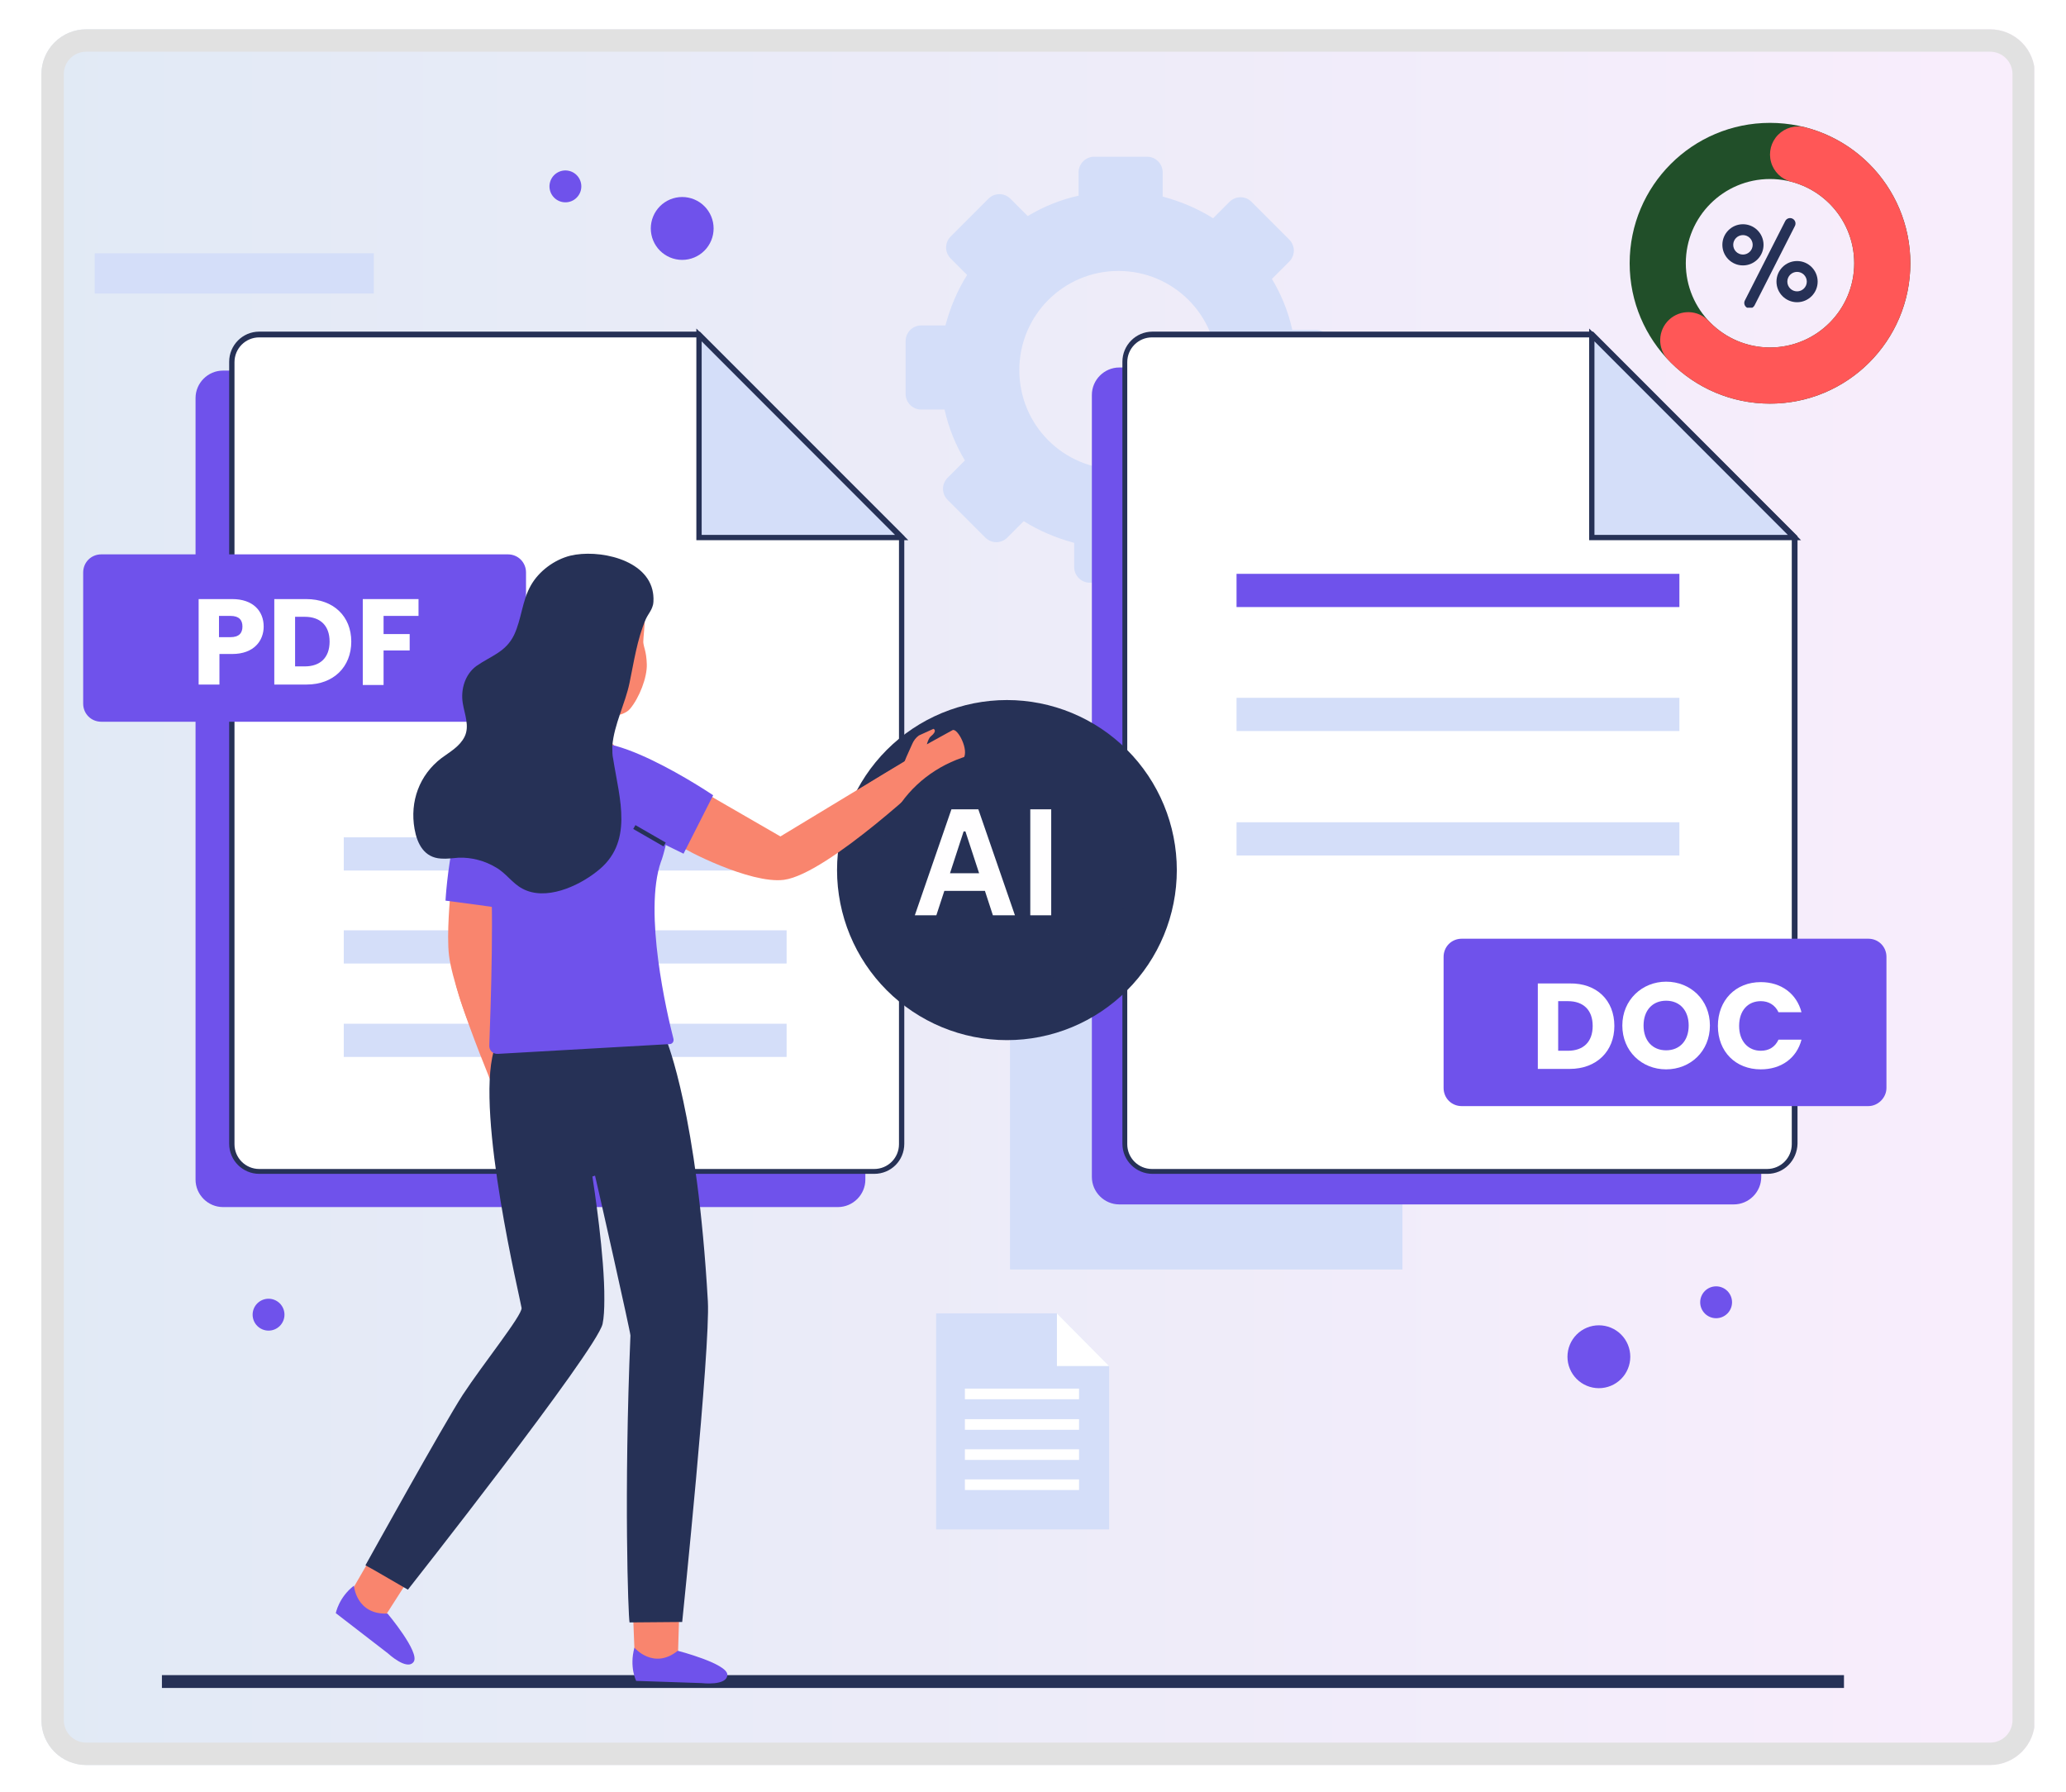 <svg xmlns="http://www.w3.org/2000/svg" xmlns:xlink="http://www.w3.org/1999/xlink" width="1384" zoomAndPan="magnify" viewBox="0 0 1038 900" height="1200" preserveAspectRatio="xMidYMid meet" version="1.0"><defs><filter x="0%" y="0%" width="100%" height="100%" id="42c234c9c4"><feColorMatrix values="0 0 0 0 1 0 0 0 0 1 0 0 0 0 1 0 0 0 1 0" color-interpolation-filters="sRGB"/></filter><g/><mask id="db14afcad8"><g filter="url(#42c234c9c4)"><rect x="-103.8" width="1245.6" fill="#000000" y="-90" height="1080" fill-opacity="0.12"/></g></mask><clipPath id="e153da5408"><path d="M 20.809 14.723 L 1022.109 14.723 L 1022.109 886.605 L 20.809 886.605 Z M 20.809 14.723 " clip-rule="nonzero"/></clipPath><clipPath id="564e62292a"><path d="M 43.309 14.723 L 999.883 14.723 C 1005.848 14.723 1011.57 17.094 1015.793 21.312 C 1020.012 25.531 1022.383 31.254 1022.383 37.223 L 1022.383 864.105 C 1022.383 870.07 1020.012 875.793 1015.793 880.016 C 1011.57 884.234 1005.848 886.605 999.883 886.605 L 43.309 886.605 C 37.34 886.605 31.617 884.234 27.398 880.016 C 23.18 875.793 20.809 870.07 20.809 864.105 L 20.809 37.223 C 20.809 31.254 23.18 25.531 27.398 21.312 C 31.617 17.094 37.34 14.723 43.309 14.723 Z M 43.309 14.723 " clip-rule="nonzero"/></clipPath><linearGradient x1="0" gradientTransform="matrix(3.406, 0, 0, 3.406, 20.807, 14.722)" y1="128" x2="294" gradientUnits="userSpaceOnUse" y2="128" id="5211d45aab"><stop stop-opacity="1" stop-color="rgb(0%, 28.999%, 67.799%)" offset="0"/><stop stop-opacity="1" stop-color="rgb(0.31%, 29.051%, 67.886%)" offset="0.004"/><stop stop-opacity="1" stop-color="rgb(0.621%, 29.105%, 67.975%)" offset="0.008"/><stop stop-opacity="1" stop-color="rgb(0.931%, 29.156%, 68.062%)" offset="0.012"/><stop stop-opacity="1" stop-color="rgb(1.242%, 29.208%, 68.149%)" offset="0.016"/><stop stop-opacity="1" stop-color="rgb(1.553%, 29.26%, 68.236%)" offset="0.02"/><stop stop-opacity="1" stop-color="rgb(1.865%, 29.314%, 68.324%)" offset="0.023"/><stop stop-opacity="1" stop-color="rgb(2.174%, 29.366%, 68.411%)" offset="0.027"/><stop stop-opacity="1" stop-color="rgb(2.486%, 29.417%, 68.5%)" offset="0.031"/><stop stop-opacity="1" stop-color="rgb(2.797%, 29.469%, 68.587%)" offset="0.035"/><stop stop-opacity="1" stop-color="rgb(3.108%, 29.523%, 68.674%)" offset="0.039"/><stop stop-opacity="1" stop-color="rgb(3.418%, 29.575%, 68.761%)" offset="0.043"/><stop stop-opacity="1" stop-color="rgb(3.729%, 29.626%, 68.849%)" offset="0.047"/><stop stop-opacity="1" stop-color="rgb(4.041%, 29.678%, 68.936%)" offset="0.051"/><stop stop-opacity="1" stop-color="rgb(4.352%, 29.732%, 69.025%)" offset="0.055"/><stop stop-opacity="1" stop-color="rgb(4.662%, 29.784%, 69.112%)" offset="0.059"/><stop stop-opacity="1" stop-color="rgb(4.973%, 29.837%, 69.199%)" offset="0.062"/><stop stop-opacity="1" stop-color="rgb(5.284%, 29.889%, 69.286%)" offset="0.066"/><stop stop-opacity="1" stop-color="rgb(5.595%, 29.941%, 69.374%)" offset="0.07"/><stop stop-opacity="1" stop-color="rgb(5.905%, 29.993%, 69.461%)" offset="0.074"/><stop stop-opacity="1" stop-color="rgb(6.216%, 30.046%, 69.55%)" offset="0.078"/><stop stop-opacity="1" stop-color="rgb(6.526%, 30.098%, 69.637%)" offset="0.082"/><stop stop-opacity="1" stop-color="rgb(6.837%, 30.15%, 69.724%)" offset="0.086"/><stop stop-opacity="1" stop-color="rgb(7.149%, 30.202%, 69.81%)" offset="0.09"/><stop stop-opacity="1" stop-color="rgb(7.46%, 30.255%, 69.899%)" offset="0.094"/><stop stop-opacity="1" stop-color="rgb(7.77%, 30.307%, 69.986%)" offset="0.098"/><stop stop-opacity="1" stop-color="rgb(8.081%, 30.36%, 70.073%)" offset="0.102"/><stop stop-opacity="1" stop-color="rgb(8.392%, 30.412%, 70.16%)" offset="0.105"/><stop stop-opacity="1" stop-color="rgb(8.704%, 30.464%, 70.248%)" offset="0.109"/><stop stop-opacity="1" stop-color="rgb(9.013%, 30.516%, 70.335%)" offset="0.113"/><stop stop-opacity="1" stop-color="rgb(9.325%, 30.569%, 70.424%)" offset="0.117"/><stop stop-opacity="1" stop-color="rgb(9.636%, 30.621%, 70.511%)" offset="0.121"/><stop stop-opacity="1" stop-color="rgb(9.947%, 30.673%, 70.598%)" offset="0.125"/><stop stop-opacity="1" stop-color="rgb(10.257%, 30.725%, 70.685%)" offset="0.129"/><stop stop-opacity="1" stop-color="rgb(10.568%, 30.779%, 70.773%)" offset="0.133"/><stop stop-opacity="1" stop-color="rgb(10.88%, 30.83%, 70.86%)" offset="0.137"/><stop stop-opacity="1" stop-color="rgb(11.191%, 30.884%, 70.949%)" offset="0.141"/><stop stop-opacity="1" stop-color="rgb(11.501%, 30.936%, 71.036%)" offset="0.145"/><stop stop-opacity="1" stop-color="rgb(11.812%, 30.988%, 71.123%)" offset="0.148"/><stop stop-opacity="1" stop-color="rgb(12.122%, 31.039%, 71.21%)" offset="0.152"/><stop stop-opacity="1" stop-color="rgb(12.433%, 31.093%, 71.298%)" offset="0.156"/><stop stop-opacity="1" stop-color="rgb(12.744%, 31.145%, 71.385%)" offset="0.16"/><stop stop-opacity="1" stop-color="rgb(13.055%, 31.197%, 71.474%)" offset="0.164"/><stop stop-opacity="1" stop-color="rgb(13.365%, 31.248%, 71.561%)" offset="0.168"/><stop stop-opacity="1" stop-color="rgb(13.676%, 31.302%, 71.648%)" offset="0.172"/><stop stop-opacity="1" stop-color="rgb(13.988%, 31.354%, 71.735%)" offset="0.176"/><stop stop-opacity="1" stop-color="rgb(14.299%, 31.407%, 71.823%)" offset="0.18"/><stop stop-opacity="1" stop-color="rgb(14.609%, 31.459%, 71.91%)" offset="0.184"/><stop stop-opacity="1" stop-color="rgb(14.92%, 31.511%, 71.999%)" offset="0.188"/><stop stop-opacity="1" stop-color="rgb(15.231%, 31.563%, 72.086%)" offset="0.191"/><stop stop-opacity="1" stop-color="rgb(15.543%, 31.616%, 72.173%)" offset="0.195"/><stop stop-opacity="1" stop-color="rgb(15.852%, 31.668%, 72.26%)" offset="0.199"/><stop stop-opacity="1" stop-color="rgb(16.164%, 31.72%, 72.348%)" offset="0.203"/><stop stop-opacity="1" stop-color="rgb(16.475%, 31.772%, 72.435%)" offset="0.207"/><stop stop-opacity="1" stop-color="rgb(16.786%, 31.825%, 72.523%)" offset="0.211"/><stop stop-opacity="1" stop-color="rgb(17.096%, 31.877%, 72.61%)" offset="0.215"/><stop stop-opacity="1" stop-color="rgb(17.407%, 31.929%, 72.697%)" offset="0.219"/><stop stop-opacity="1" stop-color="rgb(17.717%, 31.981%, 72.784%)" offset="0.223"/><stop stop-opacity="1" stop-color="rgb(18.028%, 32.034%, 72.873%)" offset="0.227"/><stop stop-opacity="1" stop-color="rgb(18.34%, 32.086%, 72.96%)" offset="0.23"/><stop stop-opacity="1" stop-color="rgb(18.651%, 32.14%, 73.048%)" offset="0.234"/><stop stop-opacity="1" stop-color="rgb(18.961%, 32.191%, 73.135%)" offset="0.238"/><stop stop-opacity="1" stop-color="rgb(19.272%, 32.243%, 73.222%)" offset="0.242"/><stop stop-opacity="1" stop-color="rgb(19.583%, 32.295%, 73.309%)" offset="0.246"/><stop stop-opacity="1" stop-color="rgb(19.894%, 32.349%, 73.398%)" offset="0.25"/><stop stop-opacity="1" stop-color="rgb(20.204%, 32.401%, 73.485%)" offset="0.254"/><stop stop-opacity="1" stop-color="rgb(20.515%, 32.452%, 73.573%)" offset="0.258"/><stop stop-opacity="1" stop-color="rgb(20.827%, 32.504%, 73.66%)" offset="0.262"/><stop stop-opacity="1" stop-color="rgb(21.138%, 32.558%, 73.747%)" offset="0.266"/><stop stop-opacity="1" stop-color="rgb(21.448%, 32.61%, 73.834%)" offset="0.27"/><stop stop-opacity="1" stop-color="rgb(21.759%, 32.663%, 73.923%)" offset="0.273"/><stop stop-opacity="1" stop-color="rgb(22.07%, 32.715%, 74.01%)" offset="0.277"/><stop stop-opacity="1" stop-color="rgb(22.382%, 32.767%, 74.098%)" offset="0.281"/><stop stop-opacity="1" stop-color="rgb(22.691%, 32.819%, 74.185%)" offset="0.285"/><stop stop-opacity="1" stop-color="rgb(23.003%, 32.872%, 74.272%)" offset="0.289"/><stop stop-opacity="1" stop-color="rgb(23.312%, 32.924%, 74.359%)" offset="0.293"/><stop stop-opacity="1" stop-color="rgb(23.624%, 32.976%, 74.448%)" offset="0.297"/><stop stop-opacity="1" stop-color="rgb(23.935%, 33.028%, 74.535%)" offset="0.301"/><stop stop-opacity="1" stop-color="rgb(24.246%, 33.081%, 74.623%)" offset="0.305"/><stop stop-opacity="1" stop-color="rgb(24.556%, 33.133%, 74.71%)" offset="0.309"/><stop stop-opacity="1" stop-color="rgb(24.867%, 33.186%, 74.797%)" offset="0.312"/><stop stop-opacity="1" stop-color="rgb(25.179%, 33.238%, 74.884%)" offset="0.316"/><stop stop-opacity="1" stop-color="rgb(25.49%, 33.29%, 74.973%)" offset="0.32"/><stop stop-opacity="1" stop-color="rgb(25.8%, 33.342%, 75.06%)" offset="0.324"/><stop stop-opacity="1" stop-color="rgb(26.111%, 33.395%, 75.148%)" offset="0.328"/><stop stop-opacity="1" stop-color="rgb(26.422%, 33.447%, 75.235%)" offset="0.332"/><stop stop-opacity="1" stop-color="rgb(26.733%, 33.499%, 75.322%)" offset="0.336"/><stop stop-opacity="1" stop-color="rgb(27.043%, 33.551%, 75.409%)" offset="0.34"/><stop stop-opacity="1" stop-color="rgb(27.354%, 33.604%, 75.497%)" offset="0.344"/><stop stop-opacity="1" stop-color="rgb(27.664%, 33.656%, 75.584%)" offset="0.348"/><stop stop-opacity="1" stop-color="rgb(27.975%, 33.708%, 75.673%)" offset="0.352"/><stop stop-opacity="1" stop-color="rgb(28.287%, 33.76%, 75.76%)" offset="0.355"/><stop stop-opacity="1" stop-color="rgb(28.598%, 33.813%, 75.847%)" offset="0.359"/><stop stop-opacity="1" stop-color="rgb(28.908%, 33.865%, 75.934%)" offset="0.363"/><stop stop-opacity="1" stop-color="rgb(29.219%, 33.919%, 76.022%)" offset="0.367"/><stop stop-opacity="1" stop-color="rgb(29.53%, 33.971%, 76.109%)" offset="0.371"/><stop stop-opacity="1" stop-color="rgb(29.842%, 34.023%, 76.196%)" offset="0.375"/><stop stop-opacity="1" stop-color="rgb(30.151%, 34.074%, 76.283%)" offset="0.379"/><stop stop-opacity="1" stop-color="rgb(30.463%, 34.128%, 76.372%)" offset="0.383"/><stop stop-opacity="1" stop-color="rgb(30.774%, 34.18%, 76.459%)" offset="0.387"/><stop stop-opacity="1" stop-color="rgb(31.085%, 34.232%, 76.547%)" offset="0.391"/><stop stop-opacity="1" stop-color="rgb(31.395%, 34.283%, 76.634%)" offset="0.395"/><stop stop-opacity="1" stop-color="rgb(31.706%, 34.337%, 76.721%)" offset="0.398"/><stop stop-opacity="1" stop-color="rgb(32.018%, 34.389%, 76.808%)" offset="0.402"/><stop stop-opacity="1" stop-color="rgb(32.329%, 34.442%, 76.897%)" offset="0.406"/><stop stop-opacity="1" stop-color="rgb(32.639%, 34.494%, 76.984%)" offset="0.41"/><stop stop-opacity="1" stop-color="rgb(32.95%, 34.546%, 77.072%)" offset="0.414"/><stop stop-opacity="1" stop-color="rgb(33.26%, 34.598%, 77.159%)" offset="0.418"/><stop stop-opacity="1" stop-color="rgb(33.571%, 34.651%, 77.246%)" offset="0.422"/><stop stop-opacity="1" stop-color="rgb(33.882%, 34.703%, 77.333%)" offset="0.426"/><stop stop-opacity="1" stop-color="rgb(34.193%, 34.755%, 77.422%)" offset="0.43"/><stop stop-opacity="1" stop-color="rgb(34.503%, 34.807%, 77.509%)" offset="0.434"/><stop stop-opacity="1" stop-color="rgb(34.814%, 34.86%, 77.597%)" offset="0.438"/><stop stop-opacity="1" stop-color="rgb(35.126%, 34.912%, 77.684%)" offset="0.441"/><stop stop-opacity="1" stop-color="rgb(35.437%, 34.966%, 77.771%)" offset="0.445"/><stop stop-opacity="1" stop-color="rgb(35.747%, 35.017%, 77.858%)" offset="0.449"/><stop stop-opacity="1" stop-color="rgb(36.058%, 35.069%, 77.946%)" offset="0.453"/><stop stop-opacity="1" stop-color="rgb(36.369%, 35.121%, 78.033%)" offset="0.457"/><stop stop-opacity="1" stop-color="rgb(36.681%, 35.175%, 78.122%)" offset="0.461"/><stop stop-opacity="1" stop-color="rgb(36.99%, 35.226%, 78.209%)" offset="0.465"/><stop stop-opacity="1" stop-color="rgb(37.302%, 35.278%, 78.296%)" offset="0.469"/><stop stop-opacity="1" stop-color="rgb(37.613%, 35.33%, 78.383%)" offset="0.473"/><stop stop-opacity="1" stop-color="rgb(37.924%, 35.384%, 78.471%)" offset="0.477"/><stop stop-opacity="1" stop-color="rgb(38.234%, 35.435%, 78.558%)" offset="0.48"/><stop stop-opacity="1" stop-color="rgb(38.545%, 35.489%, 78.647%)" offset="0.484"/><stop stop-opacity="1" stop-color="rgb(38.855%, 35.541%, 78.734%)" offset="0.488"/><stop stop-opacity="1" stop-color="rgb(39.166%, 35.593%, 78.821%)" offset="0.492"/><stop stop-opacity="1" stop-color="rgb(39.478%, 35.645%, 78.908%)" offset="0.496"/><stop stop-opacity="1" stop-color="rgb(39.789%, 35.698%, 78.996%)" offset="0.5"/><stop stop-opacity="1" stop-color="rgb(40.099%, 35.75%, 79.083%)" offset="0.504"/><stop stop-opacity="1" stop-color="rgb(40.41%, 35.802%, 79.172%)" offset="0.508"/><stop stop-opacity="1" stop-color="rgb(40.721%, 35.854%, 79.259%)" offset="0.512"/><stop stop-opacity="1" stop-color="rgb(41.032%, 35.907%, 79.346%)" offset="0.516"/><stop stop-opacity="1" stop-color="rgb(41.342%, 35.959%, 79.433%)" offset="0.52"/><stop stop-opacity="1" stop-color="rgb(41.653%, 36.011%, 79.521%)" offset="0.523"/><stop stop-opacity="1" stop-color="rgb(41.965%, 36.063%, 79.608%)" offset="0.527"/><stop stop-opacity="1" stop-color="rgb(42.276%, 36.116%, 79.697%)" offset="0.531"/><stop stop-opacity="1" stop-color="rgb(42.586%, 36.168%, 79.784%)" offset="0.535"/><stop stop-opacity="1" stop-color="rgb(42.897%, 36.221%, 79.871%)" offset="0.539"/><stop stop-opacity="1" stop-color="rgb(43.208%, 36.273%, 79.958%)" offset="0.543"/><stop stop-opacity="1" stop-color="rgb(43.52%, 36.325%, 80.046%)" offset="0.547"/><stop stop-opacity="1" stop-color="rgb(43.829%, 36.377%, 80.133%)" offset="0.551"/><stop stop-opacity="1" stop-color="rgb(44.141%, 36.43%, 80.222%)" offset="0.555"/><stop stop-opacity="1" stop-color="rgb(44.45%, 36.482%, 80.309%)" offset="0.559"/><stop stop-opacity="1" stop-color="rgb(44.762%, 36.534%, 80.396%)" offset="0.562"/><stop stop-opacity="1" stop-color="rgb(45.073%, 36.586%, 80.482%)" offset="0.566"/><stop stop-opacity="1" stop-color="rgb(45.384%, 36.639%, 80.571%)" offset="0.57"/><stop stop-opacity="1" stop-color="rgb(45.694%, 36.691%, 80.658%)" offset="0.574"/><stop stop-opacity="1" stop-color="rgb(46.005%, 36.745%, 80.746%)" offset="0.578"/><stop stop-opacity="1" stop-color="rgb(46.317%, 36.797%, 80.833%)" offset="0.582"/><stop stop-opacity="1" stop-color="rgb(46.628%, 36.848%, 80.92%)" offset="0.586"/><stop stop-opacity="1" stop-color="rgb(46.938%, 36.9%, 81.007%)" offset="0.59"/><stop stop-opacity="1" stop-color="rgb(47.249%, 36.954%, 81.096%)" offset="0.594"/><stop stop-opacity="1" stop-color="rgb(47.56%, 37.006%, 81.183%)" offset="0.598"/><stop stop-opacity="1" stop-color="rgb(47.871%, 37.057%, 81.271%)" offset="0.602"/><stop stop-opacity="1" stop-color="rgb(48.181%, 37.109%, 81.358%)" offset="0.605"/><stop stop-opacity="1" stop-color="rgb(48.492%, 37.163%, 81.445%)" offset="0.609"/><stop stop-opacity="1" stop-color="rgb(48.804%, 37.215%, 81.532%)" offset="0.613"/><stop stop-opacity="1" stop-color="rgb(49.115%, 37.268%, 81.621%)" offset="0.617"/><stop stop-opacity="1" stop-color="rgb(49.425%, 37.32%, 81.708%)" offset="0.621"/><stop stop-opacity="1" stop-color="rgb(49.736%, 37.372%, 81.796%)" offset="0.625"/><stop stop-opacity="1" stop-color="rgb(50.046%, 37.424%, 81.883%)" offset="0.629"/><stop stop-opacity="1" stop-color="rgb(50.357%, 37.477%, 81.97%)" offset="0.633"/><stop stop-opacity="1" stop-color="rgb(50.668%, 37.529%, 82.057%)" offset="0.637"/><stop stop-opacity="1" stop-color="rgb(50.98%, 37.581%, 82.146%)" offset="0.641"/><stop stop-opacity="1" stop-color="rgb(51.289%, 37.633%, 82.233%)" offset="0.645"/><stop stop-opacity="1" stop-color="rgb(51.601%, 37.686%, 82.32%)" offset="0.648"/><stop stop-opacity="1" stop-color="rgb(51.912%, 37.738%, 82.407%)" offset="0.652"/><stop stop-opacity="1" stop-color="rgb(52.223%, 37.79%, 82.495%)" offset="0.656"/><stop stop-opacity="1" stop-color="rgb(52.533%, 37.842%, 82.582%)" offset="0.66"/><stop stop-opacity="1" stop-color="rgb(52.844%, 37.895%, 82.671%)" offset="0.664"/><stop stop-opacity="1" stop-color="rgb(53.156%, 37.947%, 82.758%)" offset="0.668"/><stop stop-opacity="1" stop-color="rgb(53.467%, 38%, 82.845%)" offset="0.672"/><stop stop-opacity="1" stop-color="rgb(53.777%, 38.052%, 82.932%)" offset="0.676"/><stop stop-opacity="1" stop-color="rgb(54.088%, 38.104%, 83.02%)" offset="0.68"/><stop stop-opacity="1" stop-color="rgb(54.399%, 38.156%, 83.107%)" offset="0.684"/><stop stop-opacity="1" stop-color="rgb(54.71%, 38.21%, 83.195%)" offset="0.688"/><stop stop-opacity="1" stop-color="rgb(55.02%, 38.261%, 83.282%)" offset="0.691"/><stop stop-opacity="1" stop-color="rgb(55.331%, 38.313%, 83.369%)" offset="0.695"/><stop stop-opacity="1" stop-color="rgb(55.641%, 38.365%, 83.456%)" offset="0.699"/><stop stop-opacity="1" stop-color="rgb(55.952%, 38.419%, 83.545%)" offset="0.703"/><stop stop-opacity="1" stop-color="rgb(56.264%, 38.47%, 83.632%)" offset="0.707"/><stop stop-opacity="1" stop-color="rgb(56.575%, 38.524%, 83.72%)" offset="0.711"/><stop stop-opacity="1" stop-color="rgb(56.885%, 38.576%, 83.807%)" offset="0.715"/><stop stop-opacity="1" stop-color="rgb(57.196%, 38.628%, 83.894%)" offset="0.719"/><stop stop-opacity="1" stop-color="rgb(57.507%, 38.68%, 83.981%)" offset="0.723"/><stop stop-opacity="1" stop-color="rgb(57.819%, 38.733%, 84.07%)" offset="0.727"/><stop stop-opacity="1" stop-color="rgb(58.128%, 38.785%, 84.157%)" offset="0.73"/><stop stop-opacity="1" stop-color="rgb(58.44%, 38.837%, 84.245%)" offset="0.734"/><stop stop-opacity="1" stop-color="rgb(58.751%, 38.889%, 84.332%)" offset="0.738"/><stop stop-opacity="1" stop-color="rgb(59.062%, 38.942%, 84.419%)" offset="0.742"/><stop stop-opacity="1" stop-color="rgb(59.372%, 38.994%, 84.506%)" offset="0.746"/><stop stop-opacity="1" stop-color="rgb(59.683%, 39.047%, 84.595%)" offset="0.75"/><stop stop-opacity="1" stop-color="rgb(59.995%, 39.099%, 84.682%)" offset="0.754"/><stop stop-opacity="1" stop-color="rgb(60.306%, 39.151%, 84.77%)" offset="0.758"/><stop stop-opacity="1" stop-color="rgb(60.616%, 39.203%, 84.857%)" offset="0.762"/><stop stop-opacity="1" stop-color="rgb(60.927%, 39.256%, 84.944%)" offset="0.766"/><stop stop-opacity="1" stop-color="rgb(61.237%, 39.308%, 85.031%)" offset="0.77"/><stop stop-opacity="1" stop-color="rgb(61.548%, 39.36%, 85.12%)" offset="0.773"/><stop stop-opacity="1" stop-color="rgb(61.859%, 39.412%, 85.207%)" offset="0.777"/><stop stop-opacity="1" stop-color="rgb(62.17%, 39.465%, 85.295%)" offset="0.781"/><stop stop-opacity="1" stop-color="rgb(62.48%, 39.517%, 85.382%)" offset="0.785"/><stop stop-opacity="1" stop-color="rgb(62.791%, 39.569%, 85.469%)" offset="0.789"/><stop stop-opacity="1" stop-color="rgb(63.103%, 39.621%, 85.556%)" offset="0.793"/><stop stop-opacity="1" stop-color="rgb(63.414%, 39.674%, 85.645%)" offset="0.797"/><stop stop-opacity="1" stop-color="rgb(63.724%, 39.726%, 85.732%)" offset="0.801"/><stop stop-opacity="1" stop-color="rgb(64.035%, 39.78%, 85.82%)" offset="0.805"/><stop stop-opacity="1" stop-color="rgb(64.346%, 39.832%, 85.907%)" offset="0.809"/><stop stop-opacity="1" stop-color="rgb(64.658%, 39.883%, 85.994%)" offset="0.812"/><stop stop-opacity="1" stop-color="rgb(64.967%, 39.935%, 86.081%)" offset="0.816"/><stop stop-opacity="1" stop-color="rgb(65.279%, 39.989%, 86.169%)" offset="0.82"/><stop stop-opacity="1" stop-color="rgb(65.588%, 40.041%, 86.256%)" offset="0.824"/><stop stop-opacity="1" stop-color="rgb(65.9%, 40.092%, 86.345%)" offset="0.828"/><stop stop-opacity="1" stop-color="rgb(66.211%, 40.144%, 86.432%)" offset="0.832"/><stop stop-opacity="1" stop-color="rgb(66.522%, 40.198%, 86.519%)" offset="0.836"/><stop stop-opacity="1" stop-color="rgb(66.832%, 40.25%, 86.606%)" offset="0.84"/><stop stop-opacity="1" stop-color="rgb(67.143%, 40.303%, 86.694%)" offset="0.844"/><stop stop-opacity="1" stop-color="rgb(67.455%, 40.355%, 86.781%)" offset="0.848"/><stop stop-opacity="1" stop-color="rgb(67.766%, 40.407%, 86.87%)" offset="0.852"/><stop stop-opacity="1" stop-color="rgb(68.076%, 40.459%, 86.957%)" offset="0.855"/><stop stop-opacity="1" stop-color="rgb(68.387%, 40.512%, 87.044%)" offset="0.859"/><stop stop-opacity="1" stop-color="rgb(68.698%, 40.564%, 87.131%)" offset="0.863"/><stop stop-opacity="1" stop-color="rgb(69.009%, 40.616%, 87.219%)" offset="0.867"/><stop stop-opacity="1" stop-color="rgb(69.319%, 40.668%, 87.306%)" offset="0.871"/><stop stop-opacity="1" stop-color="rgb(69.63%, 40.721%, 87.395%)" offset="0.875"/><stop stop-opacity="1" stop-color="rgb(69.942%, 40.773%, 87.482%)" offset="0.879"/><stop stop-opacity="1" stop-color="rgb(70.253%, 40.826%, 87.569%)" offset="0.883"/><stop stop-opacity="1" stop-color="rgb(70.563%, 40.878%, 87.656%)" offset="0.887"/><stop stop-opacity="1" stop-color="rgb(70.874%, 40.93%, 87.744%)" offset="0.891"/><stop stop-opacity="1" stop-color="rgb(71.184%, 40.982%, 87.831%)" offset="0.895"/><stop stop-opacity="1" stop-color="rgb(71.495%, 41.035%, 87.92%)" offset="0.898"/><stop stop-opacity="1" stop-color="rgb(71.806%, 41.087%, 88.007%)" offset="0.902"/><stop stop-opacity="1" stop-color="rgb(72.118%, 41.139%, 88.094%)" offset="0.906"/><stop stop-opacity="1" stop-color="rgb(72.427%, 41.191%, 88.181%)" offset="0.91"/><stop stop-opacity="1" stop-color="rgb(72.739%, 41.245%, 88.269%)" offset="0.914"/><stop stop-opacity="1" stop-color="rgb(73.05%, 41.296%, 88.356%)" offset="0.918"/><stop stop-opacity="1" stop-color="rgb(73.361%, 41.35%, 88.443%)" offset="0.922"/><stop stop-opacity="1" stop-color="rgb(73.671%, 41.402%, 88.53%)" offset="0.926"/><stop stop-opacity="1" stop-color="rgb(73.982%, 41.454%, 88.618%)" offset="0.93"/><stop stop-opacity="1" stop-color="rgb(74.294%, 41.505%, 88.705%)" offset="0.934"/><stop stop-opacity="1" stop-color="rgb(74.605%, 41.559%, 88.794%)" offset="0.938"/><stop stop-opacity="1" stop-color="rgb(74.915%, 41.611%, 88.881%)" offset="0.941"/><stop stop-opacity="1" stop-color="rgb(75.226%, 41.663%, 88.968%)" offset="0.945"/><stop stop-opacity="1" stop-color="rgb(75.537%, 41.714%, 89.055%)" offset="0.949"/><stop stop-opacity="1" stop-color="rgb(75.848%, 41.768%, 89.143%)" offset="0.953"/><stop stop-opacity="1" stop-color="rgb(76.158%, 41.82%, 89.23%)" offset="0.957"/><stop stop-opacity="1" stop-color="rgb(76.469%, 41.872%, 89.319%)" offset="0.961"/><stop stop-opacity="1" stop-color="rgb(76.779%, 41.924%, 89.406%)" offset="0.965"/><stop stop-opacity="1" stop-color="rgb(77.09%, 41.977%, 89.493%)" offset="0.969"/><stop stop-opacity="1" stop-color="rgb(77.402%, 42.029%, 89.58%)" offset="0.973"/><stop stop-opacity="1" stop-color="rgb(77.713%, 42.082%, 89.668%)" offset="0.977"/><stop stop-opacity="1" stop-color="rgb(78.023%, 42.134%, 89.755%)" offset="0.98"/><stop stop-opacity="1" stop-color="rgb(78.334%, 42.186%, 89.844%)" offset="0.984"/><stop stop-opacity="1" stop-color="rgb(78.645%, 42.238%, 89.931%)" offset="0.988"/><stop stop-opacity="1" stop-color="rgb(78.957%, 42.291%, 90.018%)" offset="0.992"/><stop stop-opacity="1" stop-color="rgb(79.266%, 42.343%, 90.105%)" offset="0.996"/><stop stop-opacity="1" stop-color="rgb(79.578%, 42.395%, 90.193%)" offset="1"/></linearGradient><clipPath id="322e9db329"><path d="M 20.809 14.723 L 1022.059 14.723 L 1022.059 886.973 L 20.809 886.973 Z M 20.809 14.723 " clip-rule="nonzero"/></clipPath><clipPath id="880d83a362"><path d="M 43.309 14.723 L 999.875 14.723 C 1005.84 14.723 1011.566 17.094 1015.785 21.312 C 1020.004 25.531 1022.375 31.254 1022.375 37.223 L 1022.375 864.098 C 1022.375 870.062 1020.004 875.789 1015.785 880.008 C 1011.566 884.227 1005.84 886.598 999.875 886.598 L 43.309 886.598 C 37.344 886.598 31.621 884.227 27.398 880.008 C 23.18 875.789 20.809 870.062 20.809 864.098 L 20.809 37.223 C 20.809 31.254 23.18 25.531 27.398 21.312 C 31.621 17.094 37.344 14.723 43.309 14.723 Z M 43.309 14.723 " clip-rule="nonzero"/></clipPath><clipPath id="88af04ea25"><rect x="0" width="1038" y="0" height="900"/></clipPath><clipPath id="3f15bbf379"><path d="M 818.773 61.719 L 959.805 61.719 L 959.805 202.75 L 818.773 202.75 Z M 818.773 61.719 " clip-rule="nonzero"/></clipPath><clipPath id="12578ffbd1"><path d="M 889.289 61.719 C 928.234 61.719 959.805 93.289 959.805 132.234 C 959.805 171.176 928.234 202.75 889.289 202.75 C 850.344 202.75 818.773 171.176 818.773 132.234 C 818.773 93.289 850.344 61.719 889.289 61.719 L 889.289 89.922 C 865.922 89.922 846.98 108.867 846.98 132.234 C 846.98 155.598 865.922 174.543 889.289 174.543 C 912.656 174.543 931.598 155.598 931.598 132.234 C 931.598 108.867 912.656 89.922 889.289 89.922 Z M 889.289 61.719 " clip-rule="nonzero"/></clipPath><clipPath id="5774ee848c"><path d="M 834 63.371 L 960 63.371 L 960 203 L 834 203 Z M 834 63.371 " clip-rule="nonzero"/></clipPath><clipPath id="ec20c02280"><path d="M 906.918 63.957 C 935.949 71.453 957.062 96.484 959.559 126.363 C 962.055 156.242 945.383 184.434 918 196.641 C 890.613 208.848 858.504 202.402 837.949 180.574 C 832.609 174.902 832.879 165.977 838.551 160.637 C 844.219 155.297 853.145 155.566 858.484 161.238 C 870.816 174.336 890.082 178.199 906.516 170.875 C 922.945 163.551 932.949 146.637 931.449 128.711 C 929.953 110.785 917.285 95.766 899.867 91.266 C 894.988 90.008 891.152 86.242 889.805 81.387 C 888.453 76.531 889.797 71.324 893.328 67.73 C 896.859 64.137 902.039 62.695 906.918 63.957 Z M 906.918 63.957 " clip-rule="nonzero"/></clipPath><clipPath id="1ece9f8ec5"><path d="M 455 78.559 L 669 78.559 L 669 293 L 455 293 Z M 455 78.559 " clip-rule="nonzero"/></clipPath><clipPath id="c93e89f800"><path d="M 725 471 L 947.789 471 L 947.789 556 L 725 556 Z M 725 471 " clip-rule="nonzero"/></clipPath><clipPath id="0dbcfc78e9"><path d="M 41.789 278 L 265 278 L 265 363 L 41.789 363 Z M 41.789 278 " clip-rule="nonzero"/></clipPath><clipPath id="67becd67ed"><path d="M 442.172 376.984 L 568.281 376.984 L 568.281 495.242 L 442.172 495.242 Z M 442.172 376.984 " clip-rule="nonzero"/></clipPath><clipPath id="cc642f3640"><path d="M 505.141 376.984 C 470.363 376.984 442.172 403.457 442.172 436.113 C 442.172 468.77 470.363 495.242 505.141 495.242 C 539.918 495.242 568.113 468.77 568.113 436.113 C 568.113 403.457 539.918 376.984 505.141 376.984 Z M 505.141 376.984 " clip-rule="nonzero"/></clipPath><clipPath id="29b4759b13"><path d="M 876.262 109.551 L 902.176 109.551 L 902.176 154.551 L 876.262 154.551 Z M 876.262 109.551 " clip-rule="nonzero"/></clipPath><clipPath id="0ea1e2b2f4"><path d="M 865.352 112 L 887 112 L 887 134 L 865.352 134 Z M 865.352 112 " clip-rule="nonzero"/></clipPath><clipPath id="6a42fdfbb4"><path d="M 892 131 L 913.352 131 L 913.352 152 L 892 152 Z M 892 131 " clip-rule="nonzero"/></clipPath></defs><rect x="-103.8" width="1245.6" fill="#ffffff" y="-90" height="1080" fill-opacity="1"/><rect x="-103.8" width="1245.6" fill="#ffffff" y="-90" height="1080" fill-opacity="1"/><g mask="url(#db14afcad8)"><g transform="matrix(1, 0, 0, 1, 0, 0)"><g clip-path="url(#88af04ea25)"><g clip-path="url(#e153da5408)"><g clip-path="url(#564e62292a)"><path fill="url(#5211d45aab)" d="M 20.809 14.723 L 20.809 886.605 L 1022.109 886.605 L 1022.109 14.723 Z M 20.809 14.723 " fill-rule="nonzero"/></g></g><g clip-path="url(#322e9db329)"><g clip-path="url(#880d83a362)"><path stroke-linecap="butt" transform="matrix(0.75, 0, 0, 0.75, 20.81, 14.722)" fill="none" stroke-linejoin="miter" d="M 29.999 0.001 L 1305.42 0.001 C 1313.374 0.001 1321.004 3.162 1326.634 8.787 C 1332.259 14.412 1335.42 22.043 1335.42 30.001 L 1335.42 1132.501 C 1335.42 1140.454 1332.259 1148.09 1326.634 1153.715 C 1321.004 1159.34 1313.374 1162.501 1305.42 1162.501 L 29.999 1162.501 C 22.045 1162.501 14.415 1159.34 8.785 1153.715 C 3.16 1148.09 -0.001 1140.454 -0.001 1132.501 L -0.001 30.001 C -0.001 22.043 3.16 14.412 8.785 8.787 C 14.415 3.162 22.045 0.001 29.999 0.001 Z M 29.999 0.001 " stroke="#000000" stroke-width="30" stroke-opacity="1" stroke-miterlimit="4"/></g></g></g></g></g><g clip-path="url(#3f15bbf379)"><g clip-path="url(#12578ffbd1)"><path fill="#214f29" d="M 818.773 61.719 L 959.805 61.719 L 959.805 202.75 L 818.773 202.75 Z M 818.773 61.719 " fill-opacity="1" fill-rule="nonzero"/></g></g><g clip-path="url(#5774ee848c)"><g clip-path="url(#ec20c02280)"><path fill="#ff5757" d="M 818.773 61.719 L 959.805 61.719 L 959.805 202.75 L 818.773 202.75 Z M 818.773 61.719 " fill-opacity="1" fill-rule="nonzero"/></g></g><path fill="#263156" d="M 81.352 841.445 L 926.449 841.445 L 926.449 847.895 L 81.352 847.895 Z M 81.352 841.445 " fill-opacity="1" fill-rule="nonzero"/><path fill="#d4def9" d="M 47.566 127.211 L 187.824 127.211 L 187.824 147.453 L 47.566 147.453 Z M 47.566 127.211 " fill-opacity="1" fill-rule="nonzero"/><path fill="#6f52eb" d="M 434.773 288.027 L 434.773 592.539 C 434.773 600.102 428.551 606.332 420.992 606.332 L 112.027 606.332 C 104.469 606.332 98.246 600.102 98.246 592.539 L 98.246 199.945 C 98.246 192.383 104.469 186.156 112.027 186.156 L 332.969 186.156 Z M 434.773 288.027 " fill-opacity="1" fill-rule="nonzero"/><path fill="#ffffff" d="M 453 270.012 L 453 574.523 C 453 582.086 446.777 588.312 439.219 588.312 L 130.254 588.312 C 122.695 588.312 116.473 582.086 116.473 574.523 L 116.473 181.707 C 116.473 174.145 122.695 167.914 130.254 167.914 L 351.195 167.914 Z M 453 270.012 " fill-opacity="1" fill-rule="nonzero"/><path fill="#263156" d="M 439.219 589.648 L 130.254 589.648 C 122.031 589.648 115.141 582.977 115.141 574.523 L 115.141 181.707 C 115.141 173.477 121.809 166.582 130.254 166.582 L 351.641 166.582 L 352.086 167.023 L 454.332 269.344 L 454.332 574.523 C 454.332 582.977 447.664 589.648 439.219 589.648 Z M 130.254 169.473 C 123.363 169.473 117.809 175.031 117.809 181.93 L 117.809 574.746 C 117.809 581.641 123.363 587.203 130.254 587.203 L 439.219 587.203 C 446.109 587.203 451.668 581.641 451.668 574.746 L 451.668 270.457 L 350.754 169.473 Z M 130.254 169.473 " fill-opacity="1" fill-rule="nonzero"/><path fill="#d4def9" d="M 351.195 270.012 L 453 270.012 L 351.195 168.137 Z M 351.195 270.012 " fill-opacity="1" fill-rule="nonzero"/><path fill="#263156" d="M 456.336 271.348 L 349.863 271.348 L 349.863 165.023 Z M 352.531 268.676 L 449.664 268.676 L 352.531 171.473 Z M 352.531 268.676 " fill-opacity="1" fill-rule="nonzero"/><path fill="#d4def9" d="M 172.711 420.598 L 395.207 420.598 L 395.207 437.281 L 172.711 437.281 Z M 172.711 420.598 " fill-opacity="1" fill-rule="nonzero"/><path fill="#d4def9" d="M 172.711 467.309 L 395.207 467.309 L 395.207 483.992 L 172.711 483.992 Z M 172.711 467.309 " fill-opacity="1" fill-rule="nonzero"/><path fill="#d4def9" d="M 172.711 514.242 L 395.207 514.242 L 395.207 530.926 L 172.711 530.926 Z M 172.711 514.242 " fill-opacity="1" fill-rule="nonzero"/><g clip-path="url(#1ece9f8ec5)"><path fill="#d4def9" d="M 661.051 165.691 L 649.27 165.691 C 647.27 156.57 643.715 147.895 639.047 140.109 L 647.715 131.438 C 650.828 128.32 650.828 123.43 647.715 120.312 L 628.82 101.406 C 625.707 98.293 620.82 98.293 617.707 101.406 L 609.484 109.637 C 601.703 104.742 593.258 101.184 584.145 98.738 L 584.145 86.504 C 584.145 82.277 580.586 78.719 576.363 78.719 L 549.691 78.719 C 545.469 78.719 541.91 82.277 541.91 86.504 L 541.91 98.293 C 532.797 100.297 524.129 103.855 516.348 108.523 L 507.68 99.852 C 504.566 96.738 499.68 96.738 496.566 99.852 L 477.672 118.758 C 474.562 121.871 474.562 126.766 477.672 129.879 L 485.898 138.109 C 481.008 145.895 477.449 154.348 475.004 163.465 L 462.781 163.465 C 458.559 163.465 455 167.023 455 171.25 L 455 197.945 C 455 202.168 458.559 205.73 462.781 205.73 L 474.562 205.73 C 476.562 214.848 480.117 223.523 484.785 231.309 L 476.117 239.984 C 473.004 243.098 473.004 247.992 476.117 251.105 L 495.012 270.012 C 498.121 273.125 503.012 273.125 506.125 270.012 L 514.348 261.781 C 522.129 266.676 530.574 270.234 539.688 272.68 L 539.688 284.914 C 539.688 289.141 543.246 292.699 547.469 292.699 L 574.141 292.699 C 578.363 292.699 581.922 289.141 581.922 284.914 L 581.922 273.125 C 591.035 271.125 599.703 267.566 607.48 262.895 L 616.152 271.57 C 619.262 274.684 624.152 274.684 627.266 271.57 L 646.16 252.664 C 649.27 249.547 649.27 244.656 646.16 241.539 L 637.934 233.309 C 642.824 225.523 646.602 217.074 648.824 207.953 L 661.051 207.953 C 665.273 207.953 668.832 204.395 668.832 200.168 L 668.832 173.477 C 668.832 169.25 665.273 165.691 661.051 165.691 Z M 561.914 235.758 C 534.352 235.758 512.125 213.516 512.125 185.934 C 512.125 158.352 534.352 136.105 561.914 136.105 C 589.477 136.105 611.707 158.352 611.707 185.934 C 611.707 213.516 589.477 235.758 561.914 235.758 Z M 561.914 235.758 " fill-opacity="1" fill-rule="nonzero"/></g><path fill="#d4def9" d="M 507.457 440.395 L 704.617 440.395 L 704.617 637.695 L 507.457 637.695 Z M 507.457 440.395 " fill-opacity="1" fill-rule="nonzero"/><path fill="#6f52eb" d="M 884.883 286.695 L 884.883 591.207 C 884.883 598.77 878.66 604.996 871.102 604.996 L 562.359 604.996 C 554.801 604.996 548.578 598.77 548.578 591.207 L 548.578 198.387 C 548.578 190.824 554.801 184.598 562.359 184.598 L 783.305 184.598 Z M 884.883 286.695 " fill-opacity="1" fill-rule="nonzero"/><path fill="#ffffff" d="M 901.555 270.012 L 901.555 574.523 C 901.555 582.086 895.332 588.312 887.773 588.312 L 578.809 588.312 C 571.25 588.312 565.027 582.086 565.027 574.523 L 565.027 181.707 C 565.027 174.145 571.25 167.914 578.809 167.914 L 799.75 167.914 Z M 901.555 270.012 " fill-opacity="1" fill-rule="nonzero"/><path fill="#263156" d="M 887.996 589.648 L 579.031 589.648 C 570.805 589.648 563.918 582.977 563.918 574.523 L 563.918 181.707 C 563.918 173.477 570.586 166.582 579.031 166.582 L 800.418 166.582 L 800.863 167.023 L 903.109 269.344 L 903.109 574.523 C 902.887 582.977 896.219 589.648 887.996 589.648 Z M 578.809 169.473 C 571.918 169.473 566.359 175.031 566.359 181.93 L 566.359 574.746 C 566.359 581.641 571.918 587.203 578.809 587.203 L 887.773 587.203 C 894.664 587.203 900.223 581.641 900.223 574.746 L 900.223 270.457 L 799.309 169.473 Z M 578.809 169.473 " fill-opacity="1" fill-rule="nonzero"/><path fill="#d4def9" d="M 799.75 270.012 L 901.555 270.012 L 799.75 168.137 Z M 799.75 270.012 " fill-opacity="1" fill-rule="nonzero"/><path fill="#263156" d="M 904.887 271.348 L 798.418 271.348 L 798.418 165.023 Z M 801.086 268.676 L 898.219 268.676 L 801.086 171.473 Z M 801.086 268.676 " fill-opacity="1" fill-rule="nonzero"/><path fill="#6f52eb" d="M 621.262 288.25 L 843.762 288.25 L 843.762 304.934 L 621.262 304.934 Z M 621.262 288.25 " fill-opacity="1" fill-rule="nonzero"/><path fill="#d4def9" d="M 621.262 350.531 L 843.762 350.531 L 843.762 367.215 L 621.262 367.215 Z M 621.262 350.531 " fill-opacity="1" fill-rule="nonzero"/><path fill="#d4def9" d="M 621.262 413.035 L 843.762 413.035 L 843.762 429.719 L 621.262 429.719 Z M 621.262 413.035 " fill-opacity="1" fill-rule="nonzero"/><g clip-path="url(#c93e89f800)"><path fill="#6f52eb" d="M 938.676 555.617 L 734.402 555.617 C 729.289 555.617 725.289 551.613 725.289 546.496 L 725.289 480.656 C 725.289 475.539 729.289 471.535 734.402 471.535 L 938.676 471.535 C 943.785 471.535 947.789 475.539 947.789 480.656 L 947.789 546.496 C 947.789 551.391 943.566 555.617 938.676 555.617 Z M 938.676 555.617 " fill-opacity="1" fill-rule="nonzero"/></g><path fill="#ffffff" d="M 811.086 515.355 C 811.086 528.035 802.195 536.934 788.637 536.934 L 772.633 536.934 L 772.633 494.004 L 788.637 494.004 C 802.195 493.781 811.086 502.453 811.086 515.355 Z M 787.75 527.812 C 795.527 527.812 800.195 523.363 800.195 515.355 C 800.195 507.348 795.527 502.898 787.75 502.898 L 782.859 502.898 L 782.859 527.812 Z M 787.75 527.812 " fill-opacity="1" fill-rule="nonzero"/><path fill="#ffffff" d="M 837.094 537.156 C 824.867 537.156 815.09 528.035 815.09 515.133 C 815.09 502.234 825.09 493.113 837.094 493.113 C 849.32 493.113 859.098 502.234 859.098 515.133 C 859.098 528.035 849.32 537.156 837.094 537.156 Z M 837.094 527.59 C 843.984 527.59 848.43 522.695 848.43 515.133 C 848.43 507.57 843.984 502.676 837.094 502.676 C 830.203 502.676 825.758 507.57 825.758 515.133 C 825.758 522.695 830.203 527.59 837.094 527.59 Z M 837.094 527.59 " fill-opacity="1" fill-rule="nonzero"/><path fill="#ffffff" d="M 884.66 493.336 C 894.887 493.336 902.664 499.117 905.109 508.461 L 893.551 508.461 C 891.773 504.68 888.441 502.898 884.66 502.898 C 878.215 502.898 873.77 507.57 873.77 515.355 C 873.77 522.918 878.215 527.812 884.66 527.812 C 888.664 527.812 891.773 526.031 893.551 522.25 L 905.109 522.25 C 902.664 531.594 894.887 537.156 884.66 537.156 C 871.992 537.156 863.102 528.258 863.102 515.355 C 863.102 502.453 871.992 493.336 884.66 493.336 Z M 884.66 493.336 " fill-opacity="1" fill-rule="nonzero"/><path fill="#263156" d="M 591.258 437.059 C 591.258 438.457 591.223 439.855 591.152 441.25 C 591.086 442.648 590.98 444.039 590.844 445.434 C 590.707 446.824 590.539 448.211 590.332 449.594 C 590.129 450.977 589.887 452.352 589.617 453.723 C 589.344 455.094 589.039 456.457 588.699 457.812 C 588.359 459.168 587.984 460.516 587.582 461.855 C 587.176 463.191 586.738 464.52 586.266 465.836 C 585.797 467.152 585.293 468.453 584.758 469.746 C 584.223 471.039 583.66 472.316 583.062 473.578 C 582.465 474.844 581.836 476.09 581.176 477.324 C 580.52 478.555 579.832 479.773 579.113 480.973 C 578.395 482.172 577.648 483.352 576.871 484.512 C 576.094 485.676 575.293 486.816 574.457 487.941 C 573.625 489.062 572.77 490.164 571.883 491.246 C 570.996 492.328 570.082 493.383 569.145 494.422 C 568.207 495.457 567.242 496.469 566.258 497.457 C 565.27 498.445 564.258 499.41 563.223 500.348 C 562.188 501.285 561.129 502.199 560.051 503.086 C 558.969 503.973 557.867 504.832 556.746 505.664 C 555.625 506.496 554.484 507.301 553.32 508.078 C 552.16 508.855 550.98 509.602 549.781 510.32 C 548.586 511.039 547.371 511.73 546.137 512.387 C 544.906 513.047 543.656 513.676 542.395 514.273 C 541.133 514.871 539.855 515.438 538.566 515.973 C 537.273 516.508 535.973 517.012 534.656 517.48 C 533.34 517.953 532.016 518.391 530.68 518.797 C 529.344 519.203 527.996 519.574 526.641 519.914 C 525.285 520.254 523.922 520.559 522.555 520.832 C 521.184 521.105 519.809 521.344 518.426 521.551 C 517.043 521.754 515.66 521.926 514.27 522.062 C 512.879 522.199 511.484 522.301 510.09 522.371 C 508.695 522.441 507.297 522.473 505.902 522.473 C 504.504 522.473 503.109 522.441 501.715 522.371 C 500.32 522.301 498.926 522.199 497.535 522.062 C 496.145 521.926 494.758 521.754 493.379 521.551 C 491.996 521.344 490.621 521.105 489.25 520.832 C 487.879 520.559 486.516 520.254 485.164 519.914 C 483.809 519.574 482.461 519.203 481.125 518.797 C 479.789 518.391 478.461 517.953 477.148 517.48 C 475.832 517.012 474.527 516.508 473.238 515.973 C 471.949 515.438 470.672 514.871 469.406 514.273 C 468.145 513.676 466.898 513.047 465.668 512.387 C 464.434 511.73 463.219 511.039 462.02 510.32 C 460.824 509.602 459.645 508.855 458.48 508.078 C 457.32 507.301 456.18 506.496 455.055 505.664 C 453.934 504.832 452.832 503.973 451.754 503.086 C 450.672 502.199 449.617 501.285 448.582 500.348 C 447.547 499.41 446.535 498.445 445.547 497.457 C 444.559 496.469 443.598 495.457 442.66 494.422 C 441.719 493.383 440.809 492.328 439.922 491.246 C 439.035 490.164 438.176 489.062 437.344 487.941 C 436.512 486.816 435.707 485.676 434.934 484.512 C 434.156 483.352 433.41 482.172 432.691 480.973 C 431.973 479.773 431.285 478.555 430.625 477.324 C 429.969 476.09 429.34 474.844 428.742 473.578 C 428.145 472.316 427.578 471.039 427.043 469.746 C 426.512 468.453 426.008 467.152 425.535 465.836 C 425.066 464.52 424.629 463.191 424.223 461.855 C 423.816 460.516 423.445 459.168 423.105 457.812 C 422.766 456.457 422.461 455.094 422.188 453.723 C 421.914 452.352 421.676 450.977 421.473 449.594 C 421.266 448.211 421.094 446.824 420.957 445.434 C 420.82 444.039 420.719 442.648 420.648 441.25 C 420.582 439.855 420.547 438.457 420.547 437.059 C 420.547 435.66 420.582 434.266 420.648 432.867 C 420.719 431.473 420.82 430.078 420.957 428.688 C 421.094 427.297 421.266 425.91 421.473 424.527 C 421.676 423.145 421.914 421.766 422.188 420.395 C 422.461 419.023 422.766 417.66 423.105 416.305 C 423.445 414.949 423.816 413.602 424.223 412.266 C 424.629 410.926 425.066 409.602 425.535 408.285 C 426.008 406.969 426.512 405.664 427.043 404.371 C 427.578 403.082 428.145 401.805 428.742 400.539 C 429.34 399.277 429.969 398.027 430.625 396.797 C 431.285 395.562 431.973 394.348 432.691 393.148 C 433.41 391.949 434.156 390.77 434.934 389.605 C 435.707 388.445 436.512 387.301 437.344 386.18 C 438.176 385.055 439.035 383.953 439.922 382.875 C 440.809 381.793 441.719 380.734 442.66 379.699 C 443.598 378.664 444.559 377.652 445.547 376.664 C 446.535 375.676 447.547 374.711 448.582 373.773 C 449.617 372.832 450.676 371.922 451.754 371.035 C 452.832 370.148 453.934 369.285 455.055 368.453 C 456.18 367.621 457.32 366.816 458.48 366.039 C 459.645 365.262 460.824 364.516 462.02 363.797 C 463.219 363.078 464.434 362.391 465.668 361.73 C 466.898 361.07 468.145 360.445 469.406 359.848 C 470.672 359.25 471.949 358.684 473.238 358.148 C 474.527 357.613 475.832 357.109 477.148 356.637 C 478.461 356.168 479.789 355.73 481.125 355.324 C 482.461 354.918 483.809 354.543 485.164 354.203 C 486.516 353.867 487.879 353.559 489.25 353.285 C 490.621 353.012 491.996 352.773 493.379 352.57 C 494.758 352.363 496.145 352.195 497.535 352.055 C 498.926 351.918 500.32 351.816 501.715 351.746 C 503.109 351.68 504.504 351.645 505.902 351.645 C 507.297 351.645 508.695 351.68 510.09 351.746 C 511.484 351.816 512.879 351.918 514.27 352.055 C 515.66 352.195 517.043 352.363 518.426 352.57 C 519.809 352.773 521.184 353.012 522.555 353.285 C 523.922 353.559 525.285 353.867 526.641 354.203 C 527.996 354.543 529.344 354.918 530.68 355.324 C 532.016 355.73 533.34 356.168 534.656 356.637 C 535.973 357.109 537.273 357.613 538.566 358.148 C 539.855 358.684 541.133 359.25 542.395 359.848 C 543.656 360.445 544.906 361.07 546.137 361.73 C 547.371 362.391 548.586 363.078 549.781 363.797 C 550.98 364.516 552.16 365.262 553.32 366.039 C 554.484 366.816 555.625 367.621 556.746 368.453 C 557.871 369.285 558.969 370.148 560.051 371.035 C 561.129 371.922 562.188 372.832 563.223 373.773 C 564.258 374.711 565.27 375.676 566.258 376.664 C 567.242 377.652 568.207 378.664 569.145 379.699 C 570.082 380.734 570.996 381.793 571.883 382.875 C 572.77 383.953 573.625 385.055 574.457 386.18 C 575.293 387.301 576.094 388.445 576.871 389.605 C 577.648 390.77 578.395 391.949 579.113 393.148 C 579.832 394.348 580.52 395.562 581.176 396.797 C 581.836 398.027 582.465 399.277 583.062 400.539 C 583.66 401.805 584.223 403.082 584.758 404.371 C 585.293 405.664 585.797 406.969 586.266 408.285 C 586.738 409.602 587.176 410.926 587.582 412.266 C 587.984 413.602 588.359 414.949 588.699 416.305 C 589.039 417.66 589.344 419.023 589.617 420.395 C 589.887 421.766 590.129 423.145 590.332 424.527 C 590.539 425.91 590.707 427.297 590.844 428.688 C 590.98 430.078 591.086 431.473 591.152 432.867 C 591.223 434.266 591.258 435.66 591.258 437.059 Z M 591.258 437.059 " fill-opacity="1" fill-rule="nonzero"/><path fill="#ffffff" d="M 455.223 404.586 L 538.355 404.586 L 538.355 421.711 L 455.223 421.711 Z M 455.223 404.586 " fill-opacity="1" fill-rule="nonzero"/><path fill="#ffffff" d="M 556.805 413.035 L 530.129 392.129 L 530.129 434.168 Z M 556.805 413.035 " fill-opacity="1" fill-rule="nonzero"/><path fill="#ffffff" d="M 556.84 469.59 L 473.707 469.59 L 473.707 452.461 L 556.84 452.461 Z M 556.84 469.59 " fill-opacity="1" fill-rule="nonzero"/><path fill="#ffffff" d="M 455.223 460.859 L 481.895 439.953 L 481.895 481.77 Z M 455.223 460.859 " fill-opacity="1" fill-rule="nonzero"/><g clip-path="url(#0dbcfc78e9)"><path fill="#6f52eb" d="M 255.172 362.543 L 50.902 362.543 C 45.789 362.543 41.789 358.539 41.789 353.426 L 41.789 287.586 C 41.789 282.469 45.789 278.465 50.902 278.465 L 255.172 278.465 C 260.285 278.465 264.285 282.469 264.285 287.586 L 264.285 353.426 C 264.285 358.539 260.285 362.543 255.172 362.543 Z M 255.172 362.543 " fill-opacity="1" fill-rule="nonzero"/></g><path fill="#ffffff" d="M 116.695 328.512 L 110.25 328.512 L 110.25 343.859 L 99.801 343.859 L 99.801 300.93 L 116.695 300.93 C 127.141 300.93 132.477 306.938 132.477 314.723 C 132.477 321.84 127.586 328.512 116.695 328.512 Z M 115.805 320.059 C 120.031 320.059 121.809 318.059 121.809 314.723 C 121.809 311.383 120.031 309.383 115.805 309.383 L 110.027 309.383 L 110.027 320.059 Z M 115.805 320.059 " fill-opacity="1" fill-rule="nonzero"/><path fill="#ffffff" d="M 176.488 322.285 C 176.488 334.961 167.598 343.859 154.039 343.859 L 137.812 343.859 L 137.812 300.93 L 153.816 300.93 C 167.598 300.93 176.488 309.605 176.488 322.285 Z M 153.148 334.738 C 160.93 334.738 165.598 330.293 165.598 322.285 C 165.598 314.277 160.93 309.828 153.148 309.828 L 148.258 309.828 L 148.258 334.738 Z M 153.148 334.738 " fill-opacity="1" fill-rule="nonzero"/><path fill="#ffffff" d="M 182.266 300.93 L 210.273 300.93 L 210.273 309.383 L 192.715 309.383 L 192.715 318.504 L 205.828 318.504 L 205.828 326.734 L 192.715 326.734 L 192.715 344.082 L 182.266 344.082 Z M 182.266 300.93 " fill-opacity="1" fill-rule="nonzero"/><path fill="#d4def9" d="M 557.246 686.184 L 557.246 768.262 L 470.336 768.262 L 470.336 659.715 L 531.02 659.715 Z M 557.246 686.184 " fill-opacity="1" fill-rule="nonzero"/><path fill="#ffffff" d="M 531.02 686.184 L 557.246 686.184 L 531.02 659.715 Z M 531.02 686.184 " fill-opacity="1" fill-rule="nonzero"/><path fill="#ffffff" d="M 484.785 712.879 L 542.133 712.879 L 542.133 718.215 L 484.785 718.215 Z M 484.785 712.879 " fill-opacity="1" fill-rule="nonzero"/><path fill="#ffffff" d="M 484.785 697.527 L 542.133 697.527 L 542.133 702.867 L 484.785 702.867 Z M 484.785 697.527 " fill-opacity="1" fill-rule="nonzero"/><path fill="#ffffff" d="M 484.785 728.004 L 542.133 728.004 L 542.133 733.34 L 484.785 733.34 Z M 484.785 728.004 " fill-opacity="1" fill-rule="nonzero"/><path fill="#ffffff" d="M 484.785 743.129 L 542.133 743.129 L 542.133 748.465 L 484.785 748.465 Z M 484.785 743.129 " fill-opacity="1" fill-rule="nonzero"/><path fill="#6f52eb" d="M 870.215 654.156 C 870.215 654.68 870.16 655.199 870.059 655.715 C 869.957 656.23 869.805 656.734 869.605 657.219 C 869.402 657.703 869.156 658.168 868.863 658.602 C 868.574 659.039 868.242 659.445 867.871 659.816 C 867.5 660.188 867.094 660.52 866.656 660.812 C 866.219 661.105 865.758 661.352 865.273 661.551 C 864.789 661.754 864.289 661.906 863.773 662.008 C 863.258 662.109 862.738 662.164 862.211 662.164 C 861.688 662.164 861.164 662.109 860.648 662.008 C 860.137 661.906 859.633 661.754 859.148 661.551 C 858.664 661.352 858.203 661.105 857.766 660.812 C 857.328 660.52 856.926 660.188 856.555 659.816 C 856.18 659.445 855.852 659.039 855.559 658.602 C 855.266 658.168 855.02 657.703 854.82 657.219 C 854.617 656.734 854.465 656.234 854.363 655.719 C 854.262 655.199 854.211 654.68 854.211 654.156 C 854.211 653.629 854.262 653.109 854.363 652.594 C 854.465 652.078 854.617 651.574 854.82 651.09 C 855.02 650.605 855.266 650.145 855.559 649.707 C 855.852 649.27 856.18 648.863 856.555 648.492 C 856.926 648.121 857.328 647.789 857.766 647.496 C 858.203 647.203 858.664 646.957 859.148 646.758 C 859.633 646.555 860.137 646.402 860.648 646.301 C 861.164 646.199 861.688 646.148 862.211 646.148 C 862.738 646.148 863.258 646.199 863.773 646.301 C 864.289 646.402 864.789 646.555 865.273 646.758 C 865.758 646.957 866.219 647.203 866.656 647.496 C 867.094 647.789 867.5 648.121 867.871 648.492 C 868.242 648.863 868.574 649.27 868.863 649.707 C 869.156 650.145 869.402 650.605 869.605 651.09 C 869.805 651.574 869.957 652.078 870.059 652.594 C 870.16 653.109 870.215 653.629 870.215 654.156 Z M 870.215 654.156 " fill-opacity="1" fill-rule="nonzero"/><path fill="#6f52eb" d="M 819.09 681.516 C 819.09 682.551 818.988 683.578 818.785 684.594 C 818.586 685.613 818.285 686.598 817.887 687.559 C 817.492 688.516 817.004 689.426 816.43 690.289 C 815.855 691.148 815.199 691.949 814.469 692.68 C 813.734 693.414 812.938 694.07 812.074 694.645 C 811.215 695.223 810.305 695.707 809.348 696.105 C 808.391 696.5 807.402 696.801 806.387 697.004 C 805.371 697.207 804.344 697.309 803.309 697.309 C 802.273 697.309 801.246 697.207 800.23 697.004 C 799.211 696.801 798.227 696.5 797.27 696.105 C 796.312 695.707 795.402 695.223 794.539 694.645 C 793.68 694.07 792.883 693.414 792.148 692.68 C 791.414 691.949 790.762 691.148 790.188 690.289 C 789.609 689.426 789.125 688.516 788.727 687.559 C 788.332 686.598 788.031 685.613 787.828 684.594 C 787.629 683.578 787.527 682.551 787.527 681.516 C 787.527 680.477 787.629 679.449 787.828 678.434 C 788.031 677.414 788.332 676.43 788.727 675.469 C 789.125 674.512 789.609 673.602 790.188 672.738 C 790.762 671.879 791.414 671.078 792.148 670.348 C 792.883 669.613 793.68 668.957 794.539 668.383 C 795.402 667.805 796.312 667.32 797.27 666.922 C 798.227 666.527 799.211 666.227 800.23 666.023 C 801.246 665.824 802.273 665.723 803.309 665.723 C 804.344 665.723 805.371 665.824 806.387 666.023 C 807.402 666.227 808.391 666.527 809.348 666.922 C 810.305 667.32 811.215 667.805 812.074 668.383 C 812.938 668.957 813.734 669.613 814.469 670.348 C 815.199 671.078 815.855 671.879 816.43 672.738 C 817.004 673.602 817.492 674.512 817.887 675.469 C 818.285 676.43 818.586 677.414 818.785 678.434 C 818.988 679.449 819.09 680.477 819.09 681.516 Z M 819.09 681.516 " fill-opacity="1" fill-rule="nonzero"/><path fill="#6f52eb" d="M 358.531 114.754 C 358.531 115.789 358.43 116.816 358.23 117.836 C 358.027 118.852 357.727 119.84 357.332 120.797 C 356.934 121.754 356.449 122.664 355.871 123.527 C 355.297 124.391 354.645 125.188 353.91 125.922 C 353.176 126.652 352.379 127.309 351.52 127.883 C 350.656 128.461 349.746 128.945 348.789 129.344 C 347.832 129.742 346.848 130.039 345.828 130.242 C 344.812 130.445 343.785 130.547 342.75 130.547 C 341.715 130.547 340.688 130.445 339.672 130.242 C 338.656 130.039 337.668 129.742 336.711 129.344 C 335.754 128.945 334.844 128.461 333.984 127.883 C 333.121 127.309 332.324 126.652 331.59 125.922 C 330.859 125.188 330.203 124.391 329.629 123.527 C 329.055 122.664 328.566 121.754 328.172 120.797 C 327.773 119.84 327.473 118.852 327.273 117.836 C 327.07 116.816 326.969 115.789 326.969 114.754 C 326.969 113.715 327.07 112.691 327.273 111.672 C 327.473 110.656 327.773 109.668 328.172 108.711 C 328.566 107.75 329.055 106.84 329.629 105.98 C 330.203 105.117 330.859 104.32 331.59 103.586 C 332.324 102.852 333.121 102.199 333.984 101.621 C 334.844 101.047 335.754 100.559 336.711 100.164 C 337.668 99.766 338.656 99.465 339.672 99.266 C 340.688 99.062 341.715 98.961 342.75 98.961 C 343.785 98.961 344.812 99.062 345.828 99.266 C 346.848 99.465 347.832 99.766 348.789 100.164 C 349.746 100.559 350.656 101.047 351.52 101.621 C 352.379 102.199 353.176 102.852 353.91 103.586 C 354.645 104.32 355.297 105.117 355.871 105.98 C 356.449 106.84 356.934 107.75 357.332 108.711 C 357.727 109.668 358.027 110.656 358.23 111.672 C 358.43 112.691 358.531 113.715 358.531 114.754 Z M 358.531 114.754 " fill-opacity="1" fill-rule="nonzero"/><path fill="#6f52eb" d="M 292.07 93.621 C 292.07 94.148 292.02 94.668 291.918 95.184 C 291.816 95.699 291.664 96.199 291.461 96.688 C 291.262 97.172 291.016 97.633 290.723 98.07 C 290.43 98.508 290.098 98.914 289.727 99.285 C 289.355 99.656 288.953 99.988 288.516 100.281 C 288.078 100.574 287.617 100.82 287.133 101.02 C 286.645 101.223 286.145 101.375 285.629 101.477 C 285.117 101.578 284.594 101.629 284.07 101.629 C 283.543 101.629 283.023 101.578 282.508 101.477 C 281.992 101.375 281.492 101.223 281.008 101.02 C 280.523 100.82 280.062 100.574 279.625 100.281 C 279.188 99.988 278.781 99.656 278.41 99.285 C 278.039 98.914 277.707 98.508 277.418 98.07 C 277.125 97.633 276.879 97.172 276.676 96.688 C 276.477 96.199 276.324 95.699 276.223 95.184 C 276.117 94.668 276.066 94.148 276.066 93.621 C 276.066 93.098 276.117 92.574 276.223 92.059 C 276.324 91.543 276.477 91.043 276.676 90.559 C 276.879 90.07 277.125 89.609 277.418 89.172 C 277.707 88.734 278.039 88.332 278.41 87.961 C 278.781 87.59 279.188 87.258 279.625 86.965 C 280.062 86.672 280.523 86.426 281.008 86.223 C 281.492 86.023 281.992 85.871 282.508 85.77 C 283.023 85.664 283.543 85.613 284.07 85.613 C 284.594 85.613 285.117 85.664 285.629 85.77 C 286.145 85.871 286.645 86.023 287.133 86.223 C 287.617 86.426 288.078 86.672 288.516 86.965 C 288.953 87.258 289.355 87.59 289.727 87.961 C 290.098 88.332 290.43 88.734 290.723 89.172 C 291.016 89.609 291.262 90.07 291.461 90.559 C 291.664 91.043 291.816 91.543 291.918 92.059 C 292.02 92.574 292.07 93.098 292.07 93.621 Z M 292.07 93.621 " fill-opacity="1" fill-rule="nonzero"/><path fill="#6f52eb" d="M 142.926 660.383 C 142.926 660.91 142.871 661.43 142.77 661.945 C 142.668 662.461 142.516 662.961 142.316 663.445 C 142.113 663.934 141.867 664.395 141.574 664.832 C 141.285 665.27 140.953 665.672 140.582 666.047 C 140.207 666.418 139.805 666.75 139.367 667.039 C 138.93 667.332 138.469 667.578 137.984 667.781 C 137.5 667.98 137 668.133 136.484 668.238 C 135.969 668.34 135.449 668.391 134.922 668.391 C 134.398 668.391 133.875 668.34 133.359 668.238 C 132.844 668.133 132.344 667.98 131.859 667.781 C 131.375 667.578 130.914 667.332 130.477 667.039 C 130.039 666.75 129.637 666.418 129.266 666.047 C 128.891 665.672 128.559 665.27 128.27 664.832 C 127.977 664.395 127.73 663.934 127.527 663.445 C 127.328 662.961 127.176 662.461 127.074 661.945 C 126.973 661.43 126.922 660.91 126.922 660.383 C 126.922 659.855 126.973 659.336 127.074 658.82 C 127.176 658.305 127.328 657.805 127.527 657.32 C 127.73 656.832 127.977 656.371 128.27 655.934 C 128.559 655.496 128.891 655.094 129.266 654.719 C 129.637 654.348 130.039 654.016 130.477 653.727 C 130.914 653.434 131.375 653.188 131.859 652.984 C 132.344 652.785 132.844 652.633 133.359 652.527 C 133.875 652.426 134.398 652.375 134.922 652.375 C 135.449 652.375 135.969 652.426 136.484 652.527 C 137 652.633 137.5 652.785 137.984 652.984 C 138.469 653.188 138.93 653.434 139.367 653.727 C 139.805 654.016 140.207 654.348 140.582 654.719 C 140.953 655.094 141.285 655.496 141.574 655.934 C 141.867 656.371 142.113 656.832 142.316 657.32 C 142.516 657.805 142.668 658.305 142.77 658.82 C 142.871 659.336 142.926 659.855 142.926 660.383 Z M 142.926 660.383 " fill-opacity="1" fill-rule="nonzero"/><path fill="#f9856e" d="M 253.172 535.598 L 327.859 529.371 L 325.859 401.246 L 308.297 374.109 L 284.293 357.875 L 262.285 362.988 C 249.84 365.883 241.172 377.668 242.281 390.348 L 254.062 480.656 Z M 253.172 535.598 " fill-opacity="1" fill-rule="nonzero"/><path fill="#f9856e" d="M 275.402 342.746 L 276.512 368.551 C 276.512 368.551 282.07 371.664 294.738 370.996 C 301.629 370.773 302.965 367.438 302.965 367.438 L 302.52 357.875 Z M 275.402 342.746 " fill-opacity="1" fill-rule="nonzero"/><path fill="#f9856e" d="M 271.621 323.617 C 271.621 324.508 271.844 325.398 271.844 326.289 C 271.844 326.512 271.844 326.953 271.844 327.176 C 271.844 342.523 282.293 358.316 297.184 360.098 C 297.184 360.098 297.406 360.098 297.406 360.098 C 297.629 360.098 297.629 360.098 297.852 360.098 C 300.961 360.32 312.52 360.766 316.523 356.094 C 321.191 350.531 325.191 340.301 324.969 333.629 C 324.746 326.953 323.414 325.398 323.191 322.508 C 323.191 320.281 324.078 313.609 323.855 310.719 C 323.414 297.148 313.633 284.023 297.406 284.691 C 273.18 285.582 270.289 307.16 271.621 323.617 Z M 271.621 323.617 " fill-opacity="1" fill-rule="nonzero"/><path fill="#f9856e" d="M 231.613 484.66 C 240.059 486.441 254.73 437.727 259.398 416.816 C 264.066 395.688 264.066 378.336 253.617 376.113 C 243.172 374.109 236.281 390.125 232.5 411.258 C 228.723 432.387 223.164 482.883 231.613 484.66 Z M 231.613 484.66 " fill-opacity="1" fill-rule="nonzero"/><path fill="#f9856e" d="M 268.953 575.637 C 276.066 572.965 258.285 519.137 252.73 504.012 C 247.172 489.109 240.059 473.539 232.059 476.652 C 224.055 479.766 228.723 496.004 234.281 510.906 C 240.059 526.031 261.844 578.527 268.953 575.637 Z M 268.953 575.637 " fill-opacity="1" fill-rule="nonzero"/><path fill="#f9856e" d="M 226.277 449.07 C 226.277 449.07 224.277 469.535 225.609 479.988 C 228.277 502.012 254.062 560.953 254.062 560.953 L 267.621 553.391 C 267.621 553.391 249.395 480.434 249.395 476.43 C 249.395 472.426 254.953 452.406 254.953 452.406 Z M 226.277 449.07 " fill-opacity="1" fill-rule="nonzero"/><path fill="#6f52eb" d="M 264.285 419.488 C 264.066 425.047 260.73 439.285 258.285 448.402 C 257.176 453.297 256.285 456.855 256.285 456.855 L 240.727 454.633 L 223.832 452.406 C 223.832 452.406 227.168 390.125 248.062 390.793 C 264.953 391.238 264.73 411.035 264.285 419.488 Z M 264.285 419.488 " fill-opacity="1" fill-rule="nonzero"/><path fill="#f9856e" d="M 263.621 553.391 L 263.621 551.613 L 267.398 553.172 L 273.844 556.285 C 275.402 557.172 276.957 558.285 277.848 559.844 L 280.734 567.406 C 280.734 567.406 279.848 569.629 277.18 566.07 C 276.512 565.18 274.734 564.293 273.18 563.848 L 275.402 567.852 L 280.07 576.969 C 281.18 579.641 269.398 585.422 265.398 581.641 L 263.176 579.863 C 260.508 576.969 257.84 575.191 256.73 571.41 L 254.062 560.957 Z M 263.621 553.391 " fill-opacity="1" fill-rule="nonzero"/><path fill="#f9856e" d="M 309.633 521.363 C 301.852 523.363 296.293 534.707 297.629 545.828 C 298.52 554.727 300.742 566.293 305.41 580.086 C 316.965 614.562 323.855 659.492 334.75 660.605 C 345.641 661.719 352.531 635.027 345.863 598.547 C 339.859 565.625 335.859 522.695 328.082 519.582 C 324.078 518.246 316.301 519.805 309.633 521.363 Z M 309.633 521.363 " fill-opacity="1" fill-rule="nonzero"/><path fill="#f9856e" d="M 338.973 636.582 C 309.41 626.352 316.523 792.953 325.637 818.977 C 334.75 845.004 341.863 754.918 345.418 710.875 C 348.973 666.609 350.531 640.809 338.973 636.582 Z M 338.973 636.582 " fill-opacity="1" fill-rule="nonzero"/><path fill="#f9856e" d="M 317.188 792.73 C 317.41 793.176 318.969 833.883 318.969 833.883 C 318.969 833.883 340.527 835.66 340.527 834.324 C 340.527 832.992 341.863 791.617 341.863 791.617 Z M 317.188 792.73 " fill-opacity="1" fill-rule="nonzero"/><path fill="#f9856e" d="M 195.383 766.262 C 195.383 766.93 175.598 800.961 175.598 800.961 C 175.598 800.961 191.379 815.195 192.047 814.086 C 192.715 812.973 212.273 782.5 212.273 782.5 Z M 195.383 766.262 " fill-opacity="1" fill-rule="nonzero"/><path fill="#f9856e" d="M 262.73 525.145 C 254.953 526.699 248.949 537.82 249.84 549.168 C 250.504 558.062 252.285 569.852 256.285 583.867 C 266.512 618.789 271.621 663.941 282.516 665.5 C 293.406 667.055 301.184 640.586 296.074 603.883 C 291.406 570.742 288.961 527.59 281.402 524.477 C 277.625 522.695 269.621 523.809 262.73 525.145 Z M 262.73 525.145 " fill-opacity="1" fill-rule="nonzero"/><path fill="#f9856e" d="M 293.406 654.379 C 274.734 629.242 189.824 773.156 182.711 799.625 C 175.598 826.316 229.391 754.027 257.176 719.328 C 284.738 684.852 300.742 664.387 293.406 654.379 Z M 293.406 654.379 " fill-opacity="1" fill-rule="nonzero"/><path fill="#263156" d="M 342.75 814.75 C 342.75 814.75 316.523 814.973 316.301 814.973 C 315.633 812.082 313.41 750.023 316.746 670.836 C 316.746 669.059 300.074 594.988 298.961 590.539 L 297.629 590.984 C 298.297 595.211 303.852 631.242 303.629 652.82 C 303.629 657.715 303.406 661.941 302.742 665.055 C 299.629 678.398 204.938 798.516 204.938 798.516 L 188.047 788.727 L 183.602 786.281 C 183.602 786.281 222.945 715.324 232.5 700.645 C 242.727 685.074 262.285 660.828 262.062 657.047 C 261.621 653.488 238.949 559.844 248.062 528.035 C 263.176 475.984 334.973 522.918 334.973 522.918 C 334.973 522.918 350.309 559.844 355.645 653.711 C 356.977 676.844 342.75 814.75 342.75 814.75 Z M 342.75 814.75 " fill-opacity="1" fill-rule="nonzero"/><path fill="#6f52eb" d="M 336.305 524.477 L 304.965 526.254 L 250.285 529.371 C 247.617 529.594 245.617 527.59 245.84 524.922 C 246.504 507.57 248.504 448.402 245.84 434.391 C 235.836 384.789 243.172 368.328 256.953 363.879 C 277.625 357.207 298.074 368.328 305.188 374.332 C 317.633 385.012 333.859 383.676 335.414 401.023 C 335.859 404.586 336.082 410.145 334.973 420.379 C 334.75 422.602 334.527 424.824 333.859 427.051 C 333.637 427.941 333.414 428.828 333.191 429.496 C 332.75 431.055 332.305 432.387 332.082 432.832 C 323.191 458.191 335.191 509.574 338.305 521.586 C 338.75 523.141 337.859 524.477 336.305 524.477 Z M 336.305 524.477 " fill-opacity="1" fill-rule="nonzero"/><path fill="#f9856e" d="M 398.098 439.285 C 402.543 431.945 361.867 402.359 343.641 391.016 C 325.414 379.672 309.188 374.109 303.629 383.23 C 298.297 392.352 310.965 403.918 329.637 414.594 C 348.086 425.047 393.652 446.625 398.098 439.285 Z M 398.098 439.285 " fill-opacity="1" fill-rule="nonzero"/><path fill="#f9856e" d="M 474.562 376.336 C 470.117 370.105 423.438 401.691 410.547 411.035 C 397.652 420.379 384.762 431.277 389.875 438.172 C 394.984 445.066 409.211 436.168 421.883 426.828 C 434.773 417.484 479.008 382.562 474.562 376.336 Z M 474.562 376.336 " fill-opacity="1" fill-rule="nonzero"/><path fill="#f9856e" d="M 357.422 400.137 L 392.098 420.156 L 459 379.672 L 469.004 388.57 C 469.004 388.57 415.879 439.062 393.875 441.953 C 376.758 444.176 342.75 426.16 342.75 425.492 C 342.75 424.602 357.422 400.137 357.422 400.137 Z M 357.422 400.137 " fill-opacity="1" fill-rule="nonzero"/><path fill="#6f52eb" d="M 358.309 399.469 L 343.418 428.828 C 343.418 428.828 318.969 417.039 311.633 412.812 C 304.297 408.809 280.289 392.129 288.738 377.668 C 299.406 359.652 358.309 399.469 358.309 399.469 Z M 358.309 399.469 " fill-opacity="1" fill-rule="nonzero"/><path fill="#263156" d="M 318.145 416.402 L 319.254 414.473 L 334.473 423.238 L 333.363 425.164 Z M 318.145 416.402 " fill-opacity="1" fill-rule="nonzero"/><path fill="#f9856e" d="M 455.668 383.898 L 453.891 383.898 L 455.445 380.117 L 458.336 373.668 C 459 372.109 460.113 370.551 461.668 369.441 L 469.004 366.102 C 469.004 366.102 471.227 366.992 467.672 369.883 C 466.781 370.551 466.113 372.332 465.668 373.887 L 469.672 371.664 L 478.562 366.77 C 481.008 365.438 487.23 377.004 483.895 381.23 L 482.117 383.453 C 479.23 386.121 477.672 388.793 473.895 390.348 L 463.668 393.461 Z M 455.668 383.898 " fill-opacity="1" fill-rule="nonzero"/><path fill="#263156" d="M 308.074 381.23 C 311.188 401.246 318.746 423.492 299.629 437.949 C 290.293 445.289 274.066 452.629 262.508 446.402 C 257.395 443.734 254.285 438.617 249.172 435.727 C 243.617 432.387 236.945 430.609 230.5 430.832 C 227.613 431.055 224.5 431.5 221.609 431.277 C 213.164 430.832 209.605 423.938 208.273 416.375 C 205.828 402.582 210.719 389.238 221.832 380.785 C 226.055 377.668 230.945 375 233.391 370.105 C 236.059 364.77 233.391 358.762 232.5 353.203 C 231.391 346.309 233.613 338.742 239.391 334.52 C 246.727 329.402 254.062 327.621 258.285 318.949 C 262.062 310.941 262.285 301.82 266.73 294.035 C 270.734 286.918 278.512 281.133 286.516 279.133 C 300.297 275.797 325.414 280.688 328.082 297.816 C 328.305 299.152 328.523 301.82 328.082 303.82 C 327.191 307.16 325.637 308.27 324.301 311.383 C 320.078 321.395 318.523 332.293 316.301 342.969 C 314.078 353.648 308.52 363.879 307.633 374.777 C 307.633 377.449 307.633 379.449 308.074 381.23 Z M 308.074 381.23 " fill-opacity="1" fill-rule="nonzero"/><path fill="#6f52eb" d="M 318.746 827.652 C 318.746 827.652 328.301 838.996 340.527 829.211 C 340.527 829.211 365.422 835.66 365.422 841.223 C 365.422 847.004 352.531 845.449 352.531 845.449 L 319.633 844.336 C 319.633 844.336 316.078 837.441 318.746 827.652 Z M 318.746 827.652 " fill-opacity="1" fill-rule="nonzero"/><path fill="#6f52eb" d="M 177.82 796.512 C 177.82 796.512 178.934 811.191 194.715 810.527 C 194.715 810.527 211.164 830.098 207.828 834.77 C 204.496 839.441 194.938 830.543 194.938 830.543 L 168.707 810.305 C 168.707 810.527 170.043 802.52 177.82 796.512 Z M 177.82 796.512 " fill-opacity="1" fill-rule="nonzero"/><g clip-path="url(#67becd67ed)"><g clip-path="url(#cc642f3640)"><path fill="#263156" d="M 442.172 376.984 L 568.281 376.984 L 568.281 495.242 L 442.172 495.242 Z M 442.172 376.984 " fill-opacity="1" fill-rule="nonzero"/></g></g><g clip-path="url(#29b4759b13)"><path fill="#263156" d="M 900.605 109.84 C 899.266 109.156 897.621 109.691 896.938 111.035 L 876.652 150.938 C 875.969 152.281 876.504 153.922 877.848 154.605 C 878.242 154.805 878.664 154.902 879.082 154.902 C 880.074 154.902 881.035 154.355 881.516 153.41 L 901.801 113.508 C 902.484 112.164 901.949 110.523 900.605 109.84 Z M 900.605 109.84 " fill-opacity="1" fill-rule="nonzero"/></g><g clip-path="url(#0ea1e2b2f4)"><path fill="#263156" d="M 886.039 122.98 C 886.039 117.273 881.398 112.637 875.695 112.637 C 869.992 112.637 865.352 117.273 865.352 122.98 C 865.352 128.684 869.992 133.324 875.695 133.324 C 881.398 133.324 886.039 128.684 886.039 122.98 Z M 875.695 127.871 C 873 127.871 870.805 125.676 870.805 122.98 C 870.805 120.285 873 118.09 875.695 118.09 C 878.391 118.09 880.586 120.285 880.586 122.98 C 880.586 125.676 878.391 127.871 875.695 127.871 Z M 875.695 127.871 " fill-opacity="1" fill-rule="nonzero"/></g><g clip-path="url(#6a42fdfbb4)"><path fill="#263156" d="M 902.883 131.121 C 897.18 131.121 892.539 135.762 892.539 141.465 C 892.539 147.168 897.176 151.809 902.883 151.809 C 908.586 151.809 913.227 147.168 913.227 141.465 C 913.227 135.762 908.586 131.121 902.883 131.121 Z M 902.883 146.355 C 900.188 146.355 897.992 144.16 897.992 141.465 C 897.992 138.77 900.188 136.574 902.883 136.574 C 905.578 136.574 907.773 138.77 907.773 141.465 C 907.773 144.16 905.578 146.355 902.883 146.355 Z M 902.883 146.355 " fill-opacity="1" fill-rule="nonzero"/></g><g fill="#fffeff" fill-opacity="1"><g transform="translate(458.83, 459.768)"><g><path d="M 51.094 0 L 40.016 0 L 36.016 -12.266 L 15.625 -12.266 L 11.609 0 L 0.797 0 L 19.188 -53.234 L 32.703 -53.234 Z M 25.312 -42.125 L 18.469 -21.125 L 33.094 -21.125 L 26.219 -42.125 Z M 25.312 -42.125 "/></g></g></g><g fill="#fffeff" fill-opacity="1"><g transform="translate(510.714, 459.768)"><g><path d="M 17.438 0 L 6.922 0 L 6.922 -53.234 L 17.438 -53.234 Z M 17.438 0 "/></g></g></g></svg>